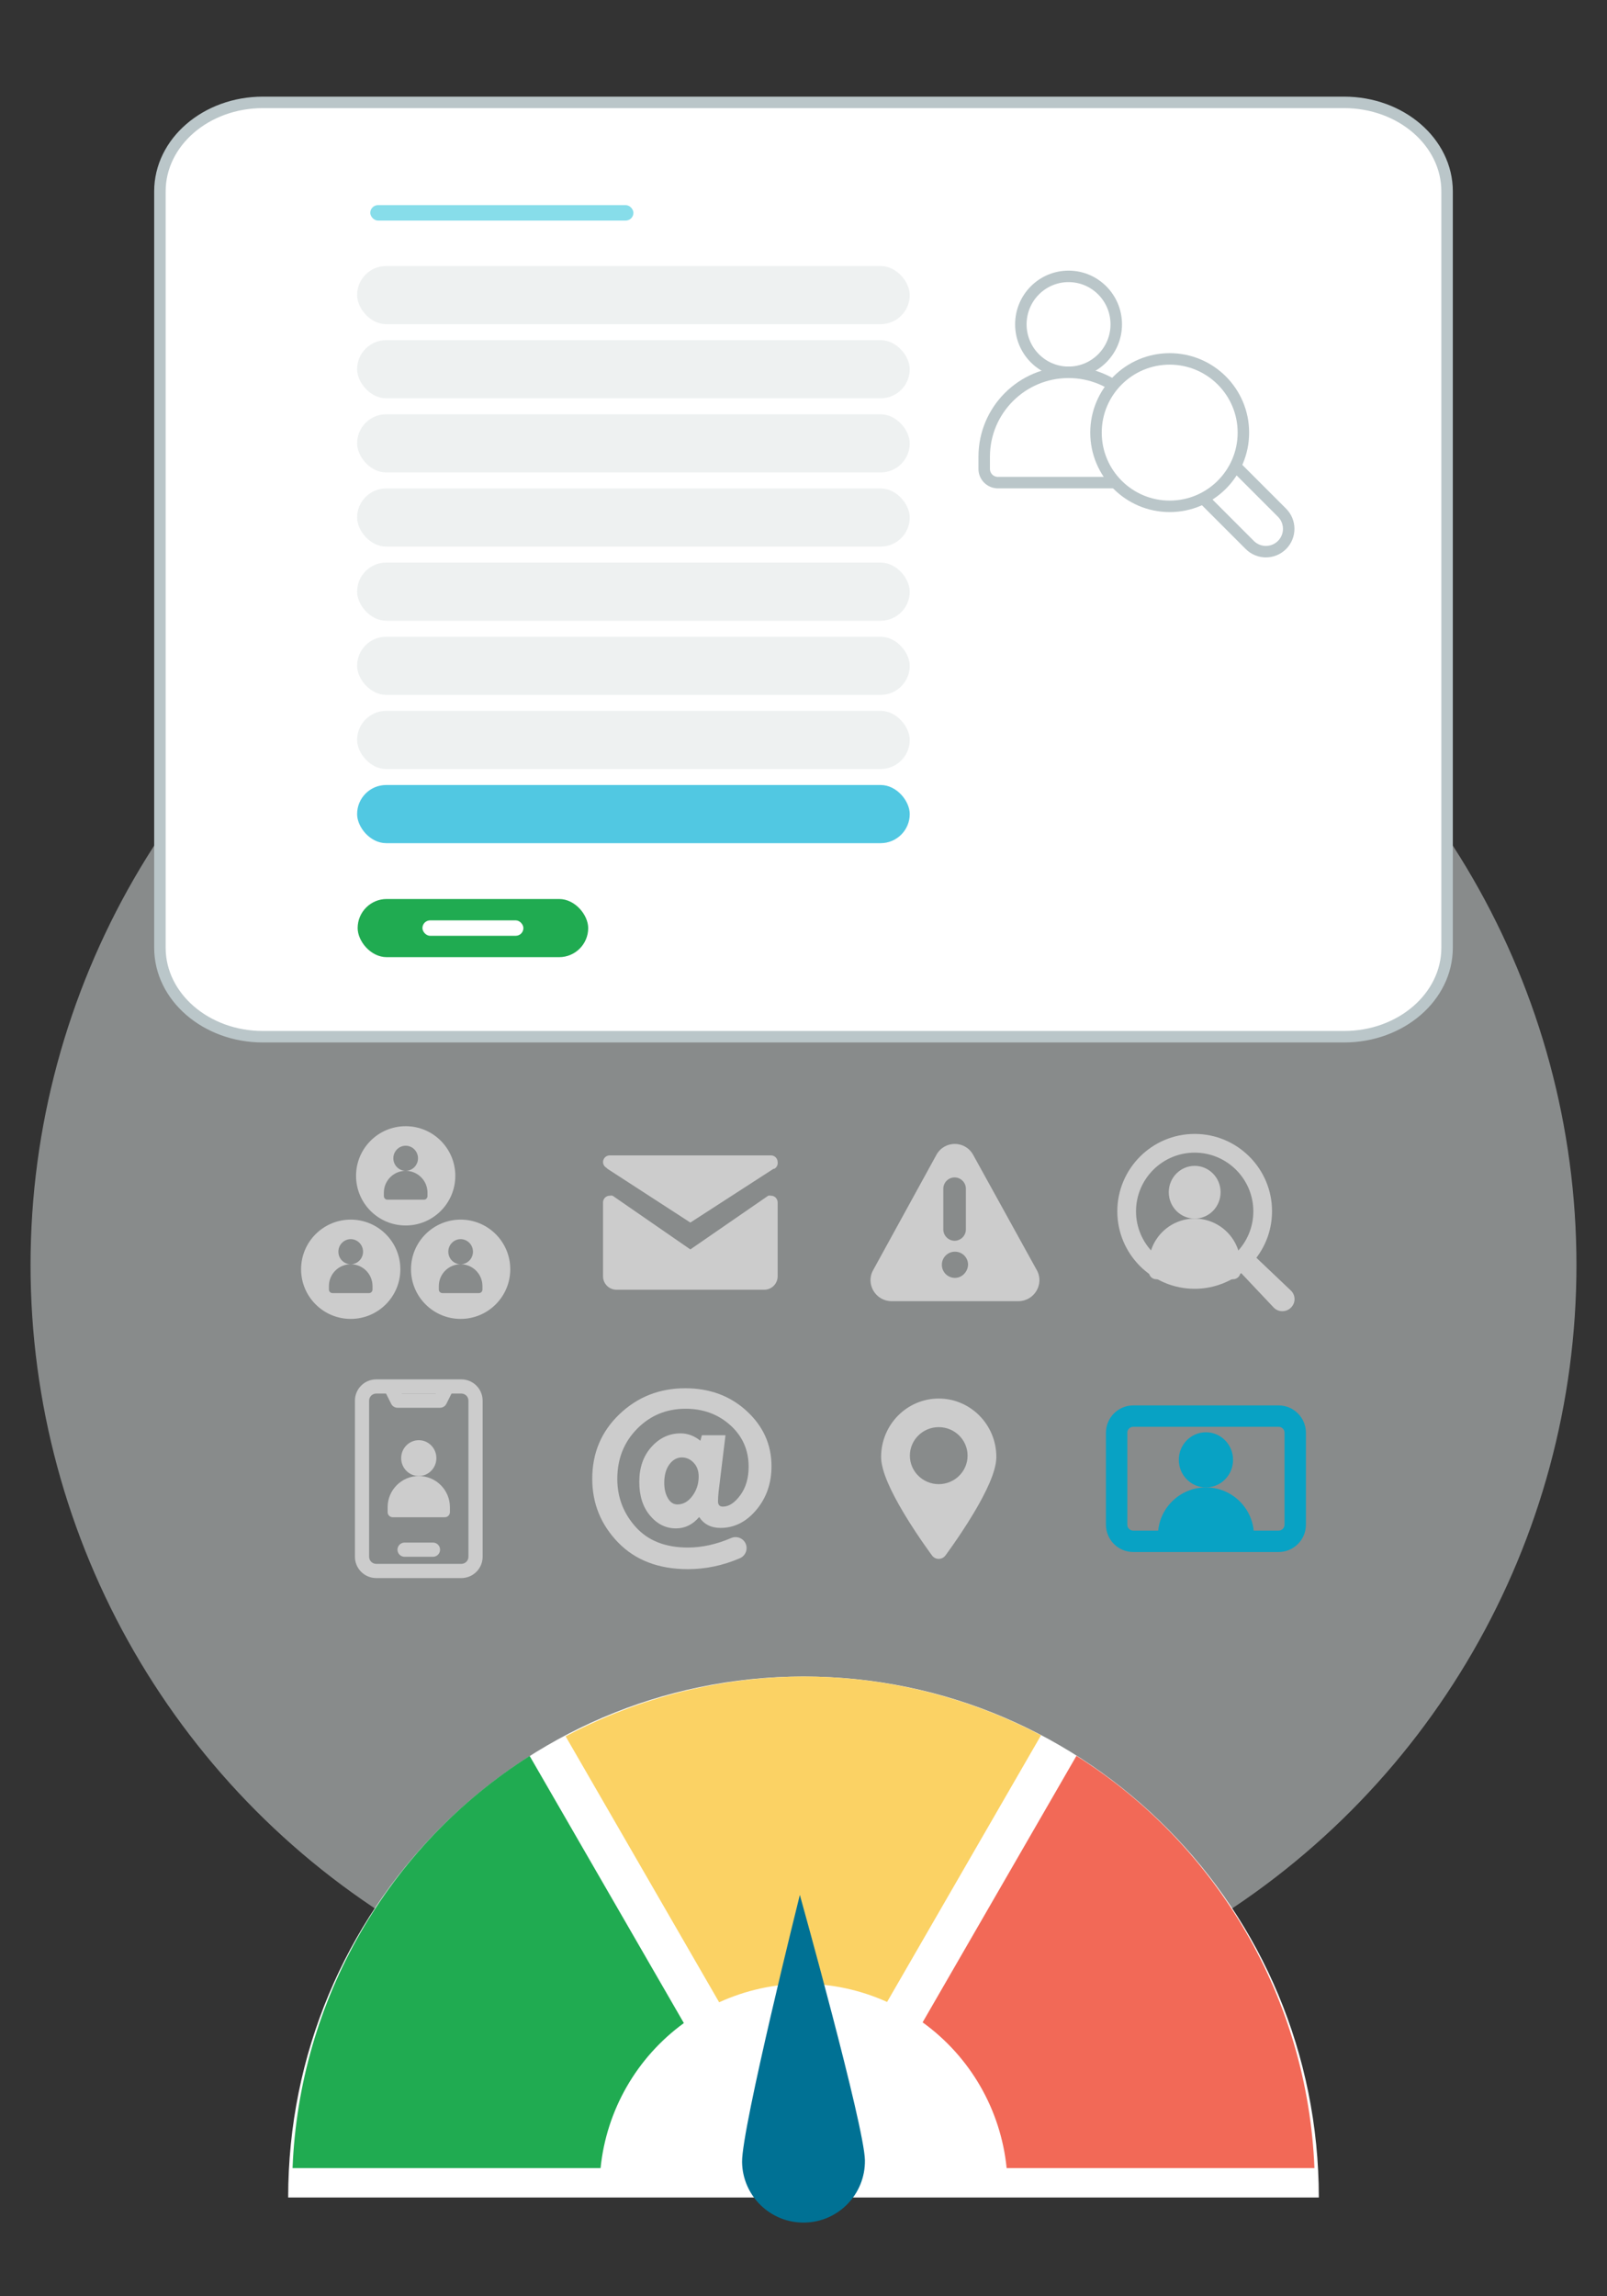 <?xml version="1.0" encoding="UTF-8"?> <svg xmlns="http://www.w3.org/2000/svg" id="Layer_1" viewBox="0 0 420 600"><rect x="0" y="0" width="420" height="600" fill="#333333" stroke="none"/><defs><style>.cls-1{fill:#007194;}.cls-2{fill:#fbd264;}.cls-3{fill:#20ab51;}.cls-4{fill:#87ddea;}.cls-5{fill:#ccc;}.cls-6{fill:#51c8e2;}.cls-7,.cls-8,.cls-9{fill:#fff;}.cls-10{fill:#08a2c4;}.cls-8{stroke-linecap:round;stroke-linejoin:round;}.cls-8,.cls-9{stroke:#bac6c9;stroke-width:3px;}.cls-11{fill:#f26957;}.cls-12{fill:#dee4e5;opacity:.5;}.cls-9{stroke-miterlimit:10;}</style></defs><circle class="cls-12" cx="210" cy="330.553" r="202.016"></circle><path class="cls-8" d="M277.282,270.887H68.708c-14.863,0-26.913-10.41-26.913-23.251V50.003c0-12.841,12.049-23.251,26.913-23.251h282.584c14.863,0,26.913,10.41,26.913,23.251v197.633c0,12.841-12.05,23.251-26.913,23.251h-87.466"></path><ellipse class="cls-9" cx="279.274" cy="84.748" rx="12.466" ry="12.535"></ellipse><path class="cls-9" d="M279.274,97.283h0c12.168,0,22.047,9.879,22.047,22.047v3.198c0,1.975-1.603,3.578-3.578,3.578h-36.937c-1.975,0-3.578-1.603-3.578-3.578v-3.198c0-12.168,9.879-22.047,22.047-22.047Z"></path><path class="cls-9" d="M322.876,121.783l12.189,12.185c2.328,2.328,2.328,6.103,0,8.431-2.328,2.328-6.103,2.328-8.431 0l-12.182-12.191"></path><circle class="cls-9" cx="305.707" cy="113.041" r="19.261"></circle><rect class="cls-12" x="93.333" y="88.88" width="144.433" height="15.195" rx="7.597" ry="7.597"></rect><rect class="cls-12" x="93.333" y="108.253" width="144.433" height="15.195" rx="7.597" ry="7.597"></rect><rect class="cls-12" x="93.333" y="127.626" width="144.433" height="15.195" rx="7.597" ry="7.597"></rect><rect class="cls-12" x="93.333" y="146.999" width="144.433" height="15.195" rx="7.597" ry="7.597"></rect><rect class="cls-12" x="93.333" y="166.372" width="144.433" height="15.195" rx="7.597" ry="7.597"></rect><rect class="cls-12" x="93.333" y="185.744" width="144.433" height="15.195" rx="7.597" ry="7.597"></rect><rect class="cls-6" x="93.333" y="205.117" width="144.433" height="15.195" rx="7.597" ry="7.597"></rect><rect class="cls-12" x="93.333" y="69.507" width="144.433" height="15.195" rx="7.597" ry="7.597"></rect><rect class="cls-4" x="96.775" y="53.601" width="68.774" height="4.029" rx="2.014" ry="2.014"></rect><rect class="cls-3" x="93.474" y="234.904" width="60.255" height="15.195" rx="7.597" ry="7.597"></rect><rect class="cls-7" x="110.408" y="240.486" width="26.387" height="4.029" rx="2.014" ry="2.014"></rect><path class="cls-7" d="M210.002,438.062c-74.383-0-134.684,60.946-134.685,136.127l269.365.001c.001-75.181-60.297-136.128-134.68-136.128Z"></path><path id="path160" class="cls-3" d="M138.43,458.816c-37.081,23.548-60.242,63.797-61.968,107.689h80.498c1.536-15.152,9.454-28.932,21.771-37.888l-40.301-69.801Z"></path><path id="path159" class="cls-11" d="M281.333,458.79l-40.202,69.634c12.436,8.962,20.432,22.828,21.961,38.08h80.446c-1.77-43.947-25.026-84.216-62.205-107.714Z"></path><path id="circle146" class="cls-2" d="M209.875,438.062c-21.642.112-42.933,5.473-62.047,15.622l40.126,69.5c6.882-3.147,14.354-4.798,21.921-4.845,7.578.013,15.067,1.636,21.971,4.76l40.228-69.678c-19.183-10.081-40.528-15.352-62.199-15.359h0Z"></path><path id="path156" class="cls-1" d="M226.053,564.472c-.122-8.866-17.008-69.346-17.008-69.346,0,0-15.221,60.921-15.1,69.787.122,8.866,7.408,15.955,16.274,15.834,8.866-.122,15.955-7.408,15.834-16.274Z"></path><path class="cls-5" d="M91.662,318.679c-7.164,0-12.971,5.807-12.971,12.971s5.807,12.971,12.971,12.971,12.971-5.807,12.971-12.971-5.807-12.971-12.971-12.971ZM97.361,336.954c0,.511-.414.925-.925.925h-9.547c-.511,0-.925-.414-.925-.925v-.916c0-3.147,2.551-5.698,5.698-5.698h0c-1.779,0-3.222-1.468-3.222-3.279s1.442-3.279,3.222-3.279,3.222,1.468,3.222,3.279-1.442,3.279-3.222,3.279c3.147,0,5.698,2.551,5.698,5.698v.916Z"></path><path class="cls-5" d="M120.39,318.679c-7.164,0-12.971,5.807-12.971,12.971s5.807,12.971,12.971,12.971c7.164,0,12.971-5.807,12.971-12.971s-5.807-12.971-12.971-12.971ZM126.089,336.954c0,.511-.414.925-.925.925h-9.547c-.511,0-.925-.414-.925-.925v-.916c0-3.147,2.551-5.698,5.698-5.698-1.779,0-3.222-1.468-3.222-3.279s1.443-3.279,3.222-3.279c1.78,0,3.222,1.468,3.222,3.279s-1.442,3.279-3.222,3.279c3.147,0,5.698,2.551,5.698,5.698v.916Z"></path><path class="cls-5" d="M106.027,294.269c-7.164,0-12.971,5.807-12.971,12.971s5.808,12.971,12.971,12.971,12.971-5.807,12.971-12.971-5.807-12.971-12.971-12.971ZM111.724,312.544c0,.511-.414.925-.925.925h-9.546c-.511,0-.925-.414-.925-.925v-.916c0-3.147,2.551-5.698,5.698-5.698-1.779,0-3.222-1.468-3.222-3.279s1.443-3.279,3.222-3.279,3.222,1.468,3.222,3.279-1.442,3.279-3.222,3.279c3.147,0,5.698,2.551,5.698,5.698v.916Z"></path><path class="cls-5" d="M203.245,314.179v19.308c0,1.939-1.572,3.511-3.511,3.511h-38.616c-1.939,0-3.511-1.572-3.511-3.511v-19.308c0-.969.786-1.755,1.755-1.755.243-.053.494-.053.737,0l20.326,14.042,20.361-14.042c.232-.048.47-.048.702,0,.969,0,1.755.786,1.755,1.755ZM158.485,305.122l.281.281,21.66,14.042,21.73-14.042h.211c.63-.344.98-1.044.878-1.755,0-.969-.786-1.755-1.755-1.755h-42.127c-.969,0-1.755.786-1.755,1.755.009.613.343,1.174.878,1.474h0Z"></path><path class="cls-5" d="M254.342,301.754c-2.092-3.805-7.514-3.805-9.606,0l-16.55,30.151c-1.997,3.615.666,8.085,4.851,8.085h33.1c4.185,0,6.848-4.47,4.851-8.085l-16.645-30.151ZM246.542,310.6c0-1.617,1.332-2.948,2.948-2.948s2.948,1.332,2.948,2.948v10.652c0,1.617-1.332,2.948-2.948,2.948s-2.948-1.332-2.948-2.948v-10.652ZM249.586,333.903c-1.902,0-3.424-1.522-3.424-3.424s1.522-3.424,3.424-3.424,3.424,1.522,3.424,3.424c-.095,1.902-1.617,3.424-3.424,3.424Z"></path><path class="cls-5" d="M337.321,337.155l-8.958-8.51c2.678-3.537,4.09-7.733,4.09-12.173,0-11.131-9.069-20.186-20.217-20.186-11.149,0-20.218,9.076-20.218,20.234s9.069,20.234,20.218,20.234c4.369,0,8.665-1.45,12.162-4.093l8.475,8.979.106.106c.584.557,1.349.86,2.166.86.03,0,.06,0,.09-.001.847-.023,1.631-.37,2.196-.964.604-.605.926-1.407.905-2.26-.02-.854-.381-1.643-1.015-2.224ZM327.566,316.519c0,8.459-6.877,15.341-15.326,15.341-8.455-.045-15.333-6.927-15.333-15.341,0-8.459,6.877-15.341,15.329-15.341s15.329,6.882,15.329,15.341Z"></path><ellipse class="cls-5" cx="312.237" cy="311.522" rx="6.772" ry="6.891"></ellipse><path class="cls-5" d="M312.236,318.414h0c6.61,0,11.977,5.367,11.977,11.977v1.925c0,1.073-.871,1.944-1.944,1.944h-20.066c-1.073,0-1.944-.871-1.944-1.944v-1.925c0-6.61,5.367-11.977,11.977-11.977Z"></path><ellipse class="cls-5" cx="109.45" cy="380.995" rx="4.601" ry="4.682"></ellipse><path class="cls-5" d="M109.45,385.677h0c4.491,0,8.137,3.646,8.137,8.137v1.308c0,.729-.592,1.321-1.321,1.321h-13.633c-.729,0-1.321-.592-1.321-1.321v-1.308c0-4.491,3.646-8.137,8.137-8.137Z"></path><path class="cls-5" d="M120.576,412.337h-22.25c-1.475,0-2.89-.586-3.933-1.629-1.043-1.043-1.629-2.458-1.629-3.933v-40.793c0-1.475.586-2.89,1.629-3.933,1.043-1.043,2.458-1.629,3.933-1.629h22.25c1.475,0,2.89.586,3.933,1.629,1.043,1.043,1.629,2.458,1.629,3.933v40.793c0,1.475-.586,2.89-1.629,3.933-1.043,1.043-2.458,1.629-3.933,1.629ZM98.325,364.127c-.492,0-.963.195-1.311.543-.348.348-.543.819-.543,1.311v40.793c0,.492.195.963.543,1.311.348.348.819.543,1.311.543h22.25c.492,0,.963-.195,1.311-.543.348-.348.543-.819.543-1.311v-40.793c0-.492-.195-.963-.543-1.311-.348-.348-.819-.543-1.311-.543h-22.25Z"></path><path class="cls-5" d="M113.159,406.774h-7.417c-.662,0-1.275-.353-1.606-.927-.331-.574-.331-1.281,0-1.854s.943-.927,1.606-.927h7.417c.662,0,1.275.353,1.606.927.331.574.331,1.281,0,1.854s-.943.927-1.606.927Z"></path><path class="cls-5" d="M115.013,367.836h-11.125c-.342-.001-.678-.097-.969-.277-.291-.18-.527-.437-.681-.743l-1.558-3.115c-.237-.442-.285-.961-.133-1.439.152-.478.492-.874.941-1.097.449-.223.97-.255,1.443-.088.473.167.858.519,1.068.974l1.038,2.077h8.826l1.038-2.077c.209-.456.594-.808,1.068-.974.473-.167.994-.135,1.443.088.449.223.789.619.941,1.097.152.478.105.997-.133,1.439l-1.558,3.115c-.154.306-.39.563-.681.743-.291.18-.627.276-.969.277h-0Z"></path><path class="cls-5" d="M195.168,368.704c-4.31-3.973-9.671-5.959-16.073-5.959-6.73,0-12.467,2.256-17.201,6.778-4.734,4.522-7.106,10.143-7.106,16.874,0,6.45,2.256,11.995,6.759,16.642,4.522,4.647,10.596,6.971,18.243,6.971,4.609,0,9.131-.945,13.566-2.844,1.446-.617,2.15-2.276,1.562-3.731-.607-1.504-2.324-2.198-3.818-1.562-3.857,1.658-7.636,2.488-11.32,2.488-5.862,0-10.404-1.784-13.624-5.361-3.211-3.567-4.821-7.762-4.821-12.573,0-5.226,1.726-9.584,5.168-13.084,3.433-3.49,7.665-5.245,12.679-5.245,4.619,0,8.523,1.437,11.705,4.31,3.182,2.873,4.773,6.489,4.773,10.847,0,2.979-.733,5.467-2.189,7.443-1.456,1.986-2.97,2.97-4.541,2.97-.849,0-1.273-.453-1.273-1.369,0-.742.058-1.61.164-2.613l1.793-14.665h-6.171l-.395,1.437c-1.572-1.282-3.298-1.928-5.168-1.928-2.97,0-5.515,1.186-7.627,3.548-2.121,2.362-3.172,5.409-3.172,9.131,0,3.635.935,6.576,2.815,8.803,1.88,2.237,4.136,3.346,6.778,3.346,2.362,0,4.378-.993,6.055-2.97,1.263,1.9,3.124,2.844,5.583,2.844,3.616,0,6.74-1.572,9.372-4.725,2.632-3.143,3.953-6.942,3.953-11.387 0-5.631-2.15-10.442-6.469-14.415v.001ZM180.956,390.89c-1.09,1.466-2.391,2.208-3.905,2.208-1.032,0-1.861-.54-2.488-1.62-.636-1.08-.955-2.42-.955-4.03,0-1.986.444-3.587,1.331-4.802.887-1.215,1.986-1.832,3.298-1.832,1.138,0,2.15.453,3.037,1.369.887.916,1.331,2.131,1.331,3.654-.01,1.899-.559,3.577-1.649,5.052v-0Z"></path><ellipse class="cls-10" cx="315.177" cy="381.447" rx="7.092" ry="7.207"></ellipse><path class="cls-10" d="M315.169,388.654h.017c6.917,0,12.534,5.616,12.534,12.534v2.004c0,1.123-.912,2.034-2.034,2.034h-21.016c-1.123,0-2.034-.912-2.034-2.034v-2.004c0-6.917,5.616-12.534,12.534-12.534Z"></path><path class="cls-10" d="M334.175,405.529h-37.996c-3.932,0-7.133-3.2-7.133-7.133v-24.036c0-3.934,3.2-7.134,7.133-7.134h37.996c3.934,0,7.134,3.2,7.134,7.134v24.036c0,3.932-3.2,7.133-7.134,7.133ZM296.179,372.811c-.854,0-1.548.695-1.548,1.549v24.036c0,.854.694,1.548,1.548,1.548h37.996c.854,0,1.549-.694,1.549-1.548v-24.036c0-.854-.695-1.549-1.549-1.549h-37.996Z"></path><path class="cls-5" d="M245.342,365.43c-8.302,0-15.056,6.838-15.056,15.243,0,.973.169,2.052.516,3.299.29,1.043.713,2.214,1.255,3.479.502,1.172,1.117,2.451,1.829,3.801.69,1.311,1.489,2.725,2.375,4.204.899,1.501,1.9,3.088,2.975,4.718,1.634,2.479,3.075,4.5,3.788,5.485.373.515.587.801.587.801.405.543,1.046.863,1.729.864h.002c.682,0,1.323-.319,1.729-.861.009-.012.222-.297.59-.804.71-.979,2.146-2.994,3.788-5.484,1.07-1.621,2.071-3.208,2.974-4.717.207-.345.413-.694.614-1.037.641-1.097,1.234-2.163,1.762-3.166.004-.008.009-.017.013-.025.71-1.35,1.321-2.621,1.815-3.776.543-1.266.966-2.437,1.256-3.482.347-1.249.515-2.328.515-3.299,0-8.405-6.754-15.243-15.056-15.243ZM245.342,387.798c-4.164,0-7.54-3.335-7.54-7.448s3.376-7.448,7.54-7.448,7.54,3.335,7.54,7.448-3.376,7.448-7.54,7.448Z"></path></svg> 